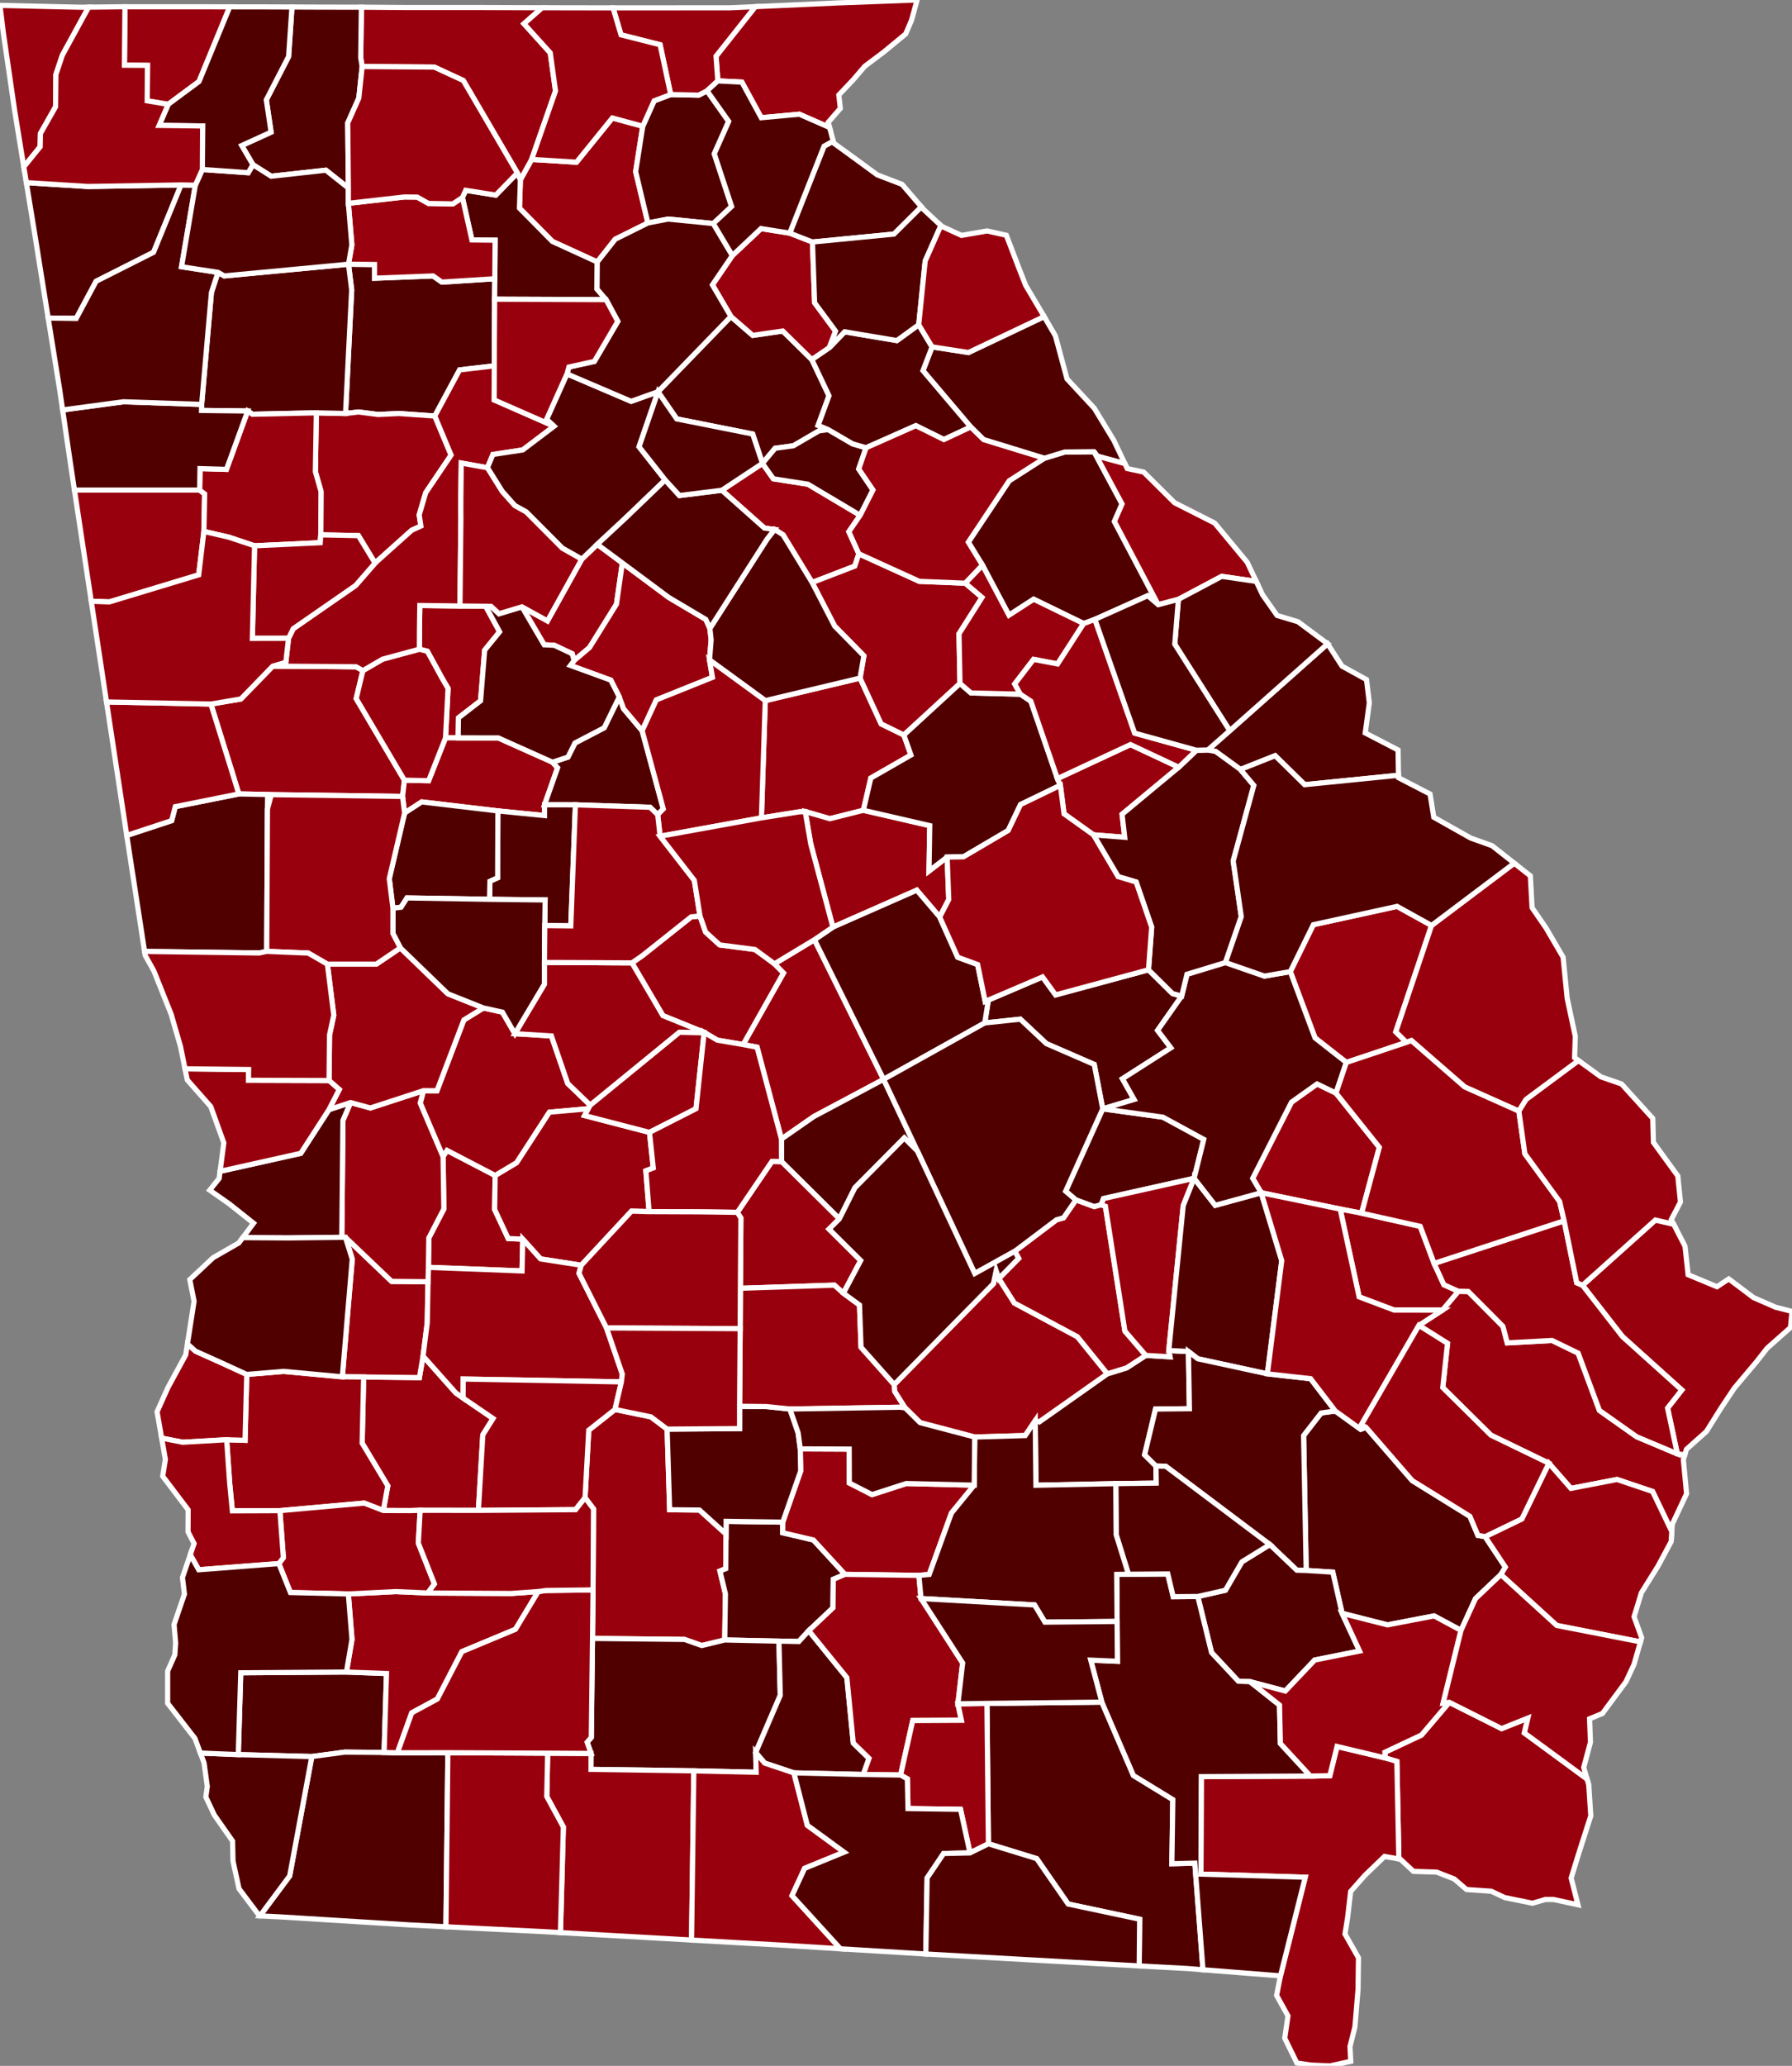 <?xml version="1.0" encoding="utf-8" ?>
<svg baseProfile="full" fill="#d0d0d0" height="400.0" stroke="#ffffff" stroke-width="1" version="1.1" width="347.116" xmlns="http://www.w3.org/2000/svg" xmlns:ev="http://www.w3.org/2001/xml-events" xmlns:xlink="http://www.w3.org/1999/xlink">
	<rect width="100%" height="100%" fill="#808080" stroke="none"/>
	<defs />
	<g id="counties"><path d="M 114.042,276.909 L 119.126,272.9 L 126.073,274.329 L 129.224,276.705 L 129.711,292.315 L 135.484,292.371 L 140.637,297.019 L 140.581,303.729 L 139.457,304.184 L 140.515,308.605 L 140.385,317.528 L 135.935,318.61 L 132.596,317.426 L 114.769,317.235 L 114.876,307.835 L 114.966,292.158 L 113.325,289.991 L 114.042,276.909 z" id="c13321" fill="#99000d" />
		<path d="M 81.25,121.939 L 81.294,118.93 L 81.323,117.234 L 89.095,117.334 L 94.079,117.385 L 96.778,122.324 L 93.881,125.884 L 93.088,135.683 L 88.795,138.997 L 88.747,142.868 L 86.301,142.867 L 86.788,133.291 L 85.647,131.346 L 82.782,126.106 L 81.231,125.699 L 81.25,121.939 z" id="c13063" fill="#99000d" />
		<path d="M 68.12,56.125 L 67.503,51.158 L 72.547,51.215 L 72.55,53.869 L 83.884,53.424 L 85.583,54.622 L 95.848,53.97 L 95.81,57.933 L 95.758,66.41 L 95.75,70.835 L 89.027,71.621 L 84.218,80.551 L 77.277,80.064 L 73.23,80.256 L 69.453,79.767 L 66.932,80.061 L 68.12,56.125 z" id="c13057" fill="#510000" />
		<path d="M 24.204,1.316 L 39.852,1.315 L 44.501,1.326 L 38.551,15.779 L 32.579,20.206 L 28.514,19.522 L 28.562,12.659 L 24.101,12.626 L 24.204,1.316 z" id="c13047" fill="#99000d" />
		<path d="M 5.106,35.362 L 17.02,36.108 L 35.076,35.807 L 29.739,48.854 L 18.618,54.463 L 14.769,61.651 L 9.33,61.576 L 8.533,56.594 L 6.722,45.256 L 6.022,40.973 L 5.106,35.362 z" id="c13055" fill="#510000" />
		<path d="M 101.101,117.497 L 106.044,120.219 L 112.687,108.271 L 115.692,105.393 L 120.552,109 L 119.412,116.988 L 114.19,125.379 L 111.21,127.898 L 110.83,126.576 L 107.373,124.943 L 105.41,124.847 L 101.101,117.497 z" id="c13247" fill="#99000d" />
		<path d="M 61.279,79.931 L 66.932,80.061 L 69.453,79.767 L 73.23,80.256 L 77.277,80.064 L 84.218,80.551 L 87.381,88.113 L 82.467,95.394 L 81.199,99.691 L 81.527,101.852 L 79.747,102.667 L 72.651,109.023 L 69.428,103.712 L 62.136,103.557 L 62.175,95.134 L 61.086,91.324 L 61.279,79.931 z" id="c13067" fill="#99000d" />
		<path d="M 242.649,228.146 L 250.168,213.399 L 255.118,209.876 L 258.787,211.645 L 267.181,222.142 L 263.746,234.895 L 259.595,234.105 L 244.298,230.941 L 242.649,228.146 z" id="c13043" fill="#99000d" />
		<path d="M 124.455,185.014 L 133.884,177.52 L 135.593,177.358 L 136.676,180.458 L 139.416,182.955 L 146.242,183.842 L 150.019,186.611 L 151.788,188.398 L 143.964,202.25 L 138.953,201.395 L 136.387,199.881 L 128.411,196.647 L 122.41,186.431 L 124.455,185.014 z" id="c13021" fill="#99000d" />
		<path d="M 200.531,275.063 L 201.31,275.292 L 214.481,265.999 L 218.217,264.848 L 221.949,262.43 L 226.628,262.7 L 226.395,261.493 L 230.201,261.673 L 230.391,272.753 L 223.832,272.821 L 221.715,281.676 L 223.912,283.851 L 223.964,287.16 L 216.132,287.26 L 200.664,287.574 L 200.531,275.063 z" id="c13161" fill="#510000" />
		<path d="M 82.041,211.172 L 84.638,211.193 L 89.852,197.484 L 93.631,195.158 L 97.315,195.969 L 99.737,200.141 L 106.805,200.57 L 109.97,209.782 L 114.321,213.969 L 113.947,214.675 L 106.425,215.343 L 100.074,225.133 L 95.915,227.62 L 86.595,222.767 L 85.823,223.976 L 81.39,213.569 L 82.041,211.172 z" id="c13269" fill="#99000d" />
		<path d="M 83.062,239.69 L 85.977,234.071 L 85.823,223.976 L 86.595,222.767 L 95.915,227.62 L 95.814,234.179 L 98.437,239.799 L 101.264,239.925 L 101.122,246.079 L 82.991,245.384 L 83.062,239.69 z" id="c13249" fill="#99000d" />
		<path d="M 46.635,323.88 L 67.106,323.736 L 74.867,324.028 L 74.403,339.313 L 66.815,339.242 L 60.402,340.103 L 46.155,339.725 L 46.635,323.88 z" id="c13201" fill="#510000" />
		<path d="M 279.402,253.664 L 282.493,250.009 L 284.406,250.055 L 291.122,256.805 L 291.963,260.007 L 300.641,259.541 L 305.698,261.998 L 309.815,273.088 L 317.04,278.189 L 324.907,281.495 L 326.349,281.672 L 326.072,282.601 L 326.693,289.21 L 323.923,295.122 L 323.832,296.536 L 320.111,288.778 L 313.216,286.455 L 304.289,288.183 L 300.022,283.312 L 288.805,277.882 L 279.468,268.658 L 280.392,260.103 L 274.849,256.62 L 279.402,253.664 z" id="c13179" fill="#99000d" />
		<path d="M 95.915,227.62 L 100.074,225.133 L 106.425,215.343 L 113.947,214.675 L 113.24,215.995 L 125.809,219.251 L 126.54,226.138 L 125.108,226.695 L 125.73,234.595 L 122.324,234.501 L 112.587,244.977 L 104.712,243.754 L 101.264,239.925 L 98.437,239.799 L 95.814,234.179 L 95.915,227.62 z" id="c13193" fill="#99000d" />
		<path d="M 127.454,75.845 L 141.58,61.278 L 145.806,64.934 L 151.627,64.091 L 157.263,69.631 L 160.578,76.634 L 158.475,82.363 L 160.416,83.174 L 158.63,83.427 L 153.673,86.316 L 150.146,86.792 L 147.692,89.718 L 145.798,84.036 L 131.08,81.109 L 127.454,75.845 z" id="c13157" fill="#510000" />
		<path d="M 139.457,304.184 L 140.581,303.729 L 140.637,297.019 L 140.656,294.557 L 151.624,294.712 L 151.618,296.775 L 157.555,298.167 L 163.682,304.827 L 161.409,305.789 L 161.347,311.313 L 156.662,315.734 L 154.736,317.829 L 150.881,317.754 L 140.385,317.528 L 140.515,308.605 L 139.457,304.184 z" id="c13277" fill="#510000" />
		<path d="M 113.727,337.33 L 114.535,336.401 L 114.769,317.235 L 132.596,317.426 L 135.935,318.61 L 140.385,317.528 L 150.881,317.754 L 151.139,328.246 L 146.378,339.32 L 146.466,343.144 L 134.396,342.871 L 114.476,342.587 L 114.49,339.501 L 113.727,337.33 z" id="c13071" fill="#510000" />
		<path d="M 146.378,339.32 L 151.139,328.246 L 150.881,317.754 L 154.736,317.829 L 156.662,315.734 L 164.039,324.823 L 165.285,337.484 L 168.334,340.451 L 167.223,343.577 L 153.784,343.267 L 148.117,341.367 L 146.378,339.32 z" id="c13075" fill="#510000" />
		<path d="M 151.624,294.712 L 155.09,284.82 L 155.013,280.529 L 164.49,280.571 L 164.517,287.138 L 168.915,289.384 L 175.548,287.237 L 188.709,287.558 L 184.296,292.958 L 179.989,304.846 L 177.99,305.028 L 163.682,304.827 L 157.555,298.167 L 151.618,296.775 L 151.624,294.712 z" id="c13155" fill="#99000d" />
		<path d="M 40.85,136.32 L 46.655,135.335 L 52.833,128.978 L 63.806,129.05 L 68.979,129.103 L 70.293,129.846 L 68.996,135.259 L 78.338,151.062 L 77.977,154.204 L 52.55,153.861 L 51.805,156.658 L 51.84,153.833 L 46.255,153.721 L 44.863,149.185 L 40.85,136.32 z" id="c13077" fill="#99000d" />
		<path d="M 100.8,34.806 L 102.982,30.868 L 111.665,31.408 L 118.613,22.842 L 124.506,24.441 L 123.129,33.235 L 125.501,43.173 L 119.176,46.315 L 115.692,50.728 L 106.993,46.748 L 100.621,40.297 L 100.8,34.806 z" id="c13187" fill="#99000d" />
		<path d="M 147.692,89.718 L 149.805,92.705 L 156.5,93.754 L 166.613,99.773 L 164.426,102.95 L 166.359,107.228 L 165.577,109.609 L 157.313,112.787 L 151.688,103.553 L 150.04,102.511 L 148.073,102.25 L 139.82,94.924 L 147.692,89.718 z" id="c13219" fill="#99000d" />
		<path d="M 113.947,214.675 L 114.321,213.969 L 131.59,199.862 L 136.392,199.931 L 134.819,214.666 L 125.809,219.251 L 113.24,215.995 L 113.947,214.675 z" id="c13225" fill="#99000d" />
		<path d="M 148.236,135.656 L 166.595,131.289 L 170.686,140.159 L 175.084,142.313 L 176.454,146.189 L 168.682,150.648 L 167.236,156.889 L 160.747,158.519 L 155.973,157.14 L 154.862,157.183 L 147.491,158.354 L 148.236,135.656 z" id="c13237" fill="#99000d" />
		<path d="M 249.933,188.124 L 254.4,179.04 L 270.618,175.491 L 277.298,179.189 L 270.368,199.782 L 272.436,201.816 L 260.79,205.711 L 254.721,200.953 L 249.933,188.124 z" id="c13165" fill="#99000d" />
		<path d="M 233.964,145.211 L 238.204,141.476 L 239.015,140.764 L 257.162,124.651 L 258.034,126.003 L 259.954,128.978 L 264.693,131.585 L 265.241,136.087 L 264.451,141.918 L 270.812,145.213 L 270.894,150.107 L 252.714,151.929 L 247.002,146.317 L 240.272,148.983 L 235.474,145.499 L 233.964,145.211 z" id="c13245" fill="#510000" />
		<path d="M 206.416,230.642 L 213.603,214.691 L 225.261,216.304 L 233.174,220.606 L 231.305,228.139 L 231.304,228.147 L 213.749,232.067 L 213.297,233.279 L 211.96,233.64 L 208.403,232.333 L 206.416,230.642 z" id="c13283" fill="#510000" />
		<path d="M 70.442,266.611 L 81.237,266.729 L 81.948,262.562 L 88.285,269.688 L 89.712,270.69 L 95.508,274.649 L 93.523,277.817 L 92.668,292.44 L 81.385,292.426 L 79.418,292.481 L 74.252,292.462 L 75.113,287.686 L 70.146,279.415 L 70.442,266.611 z" id="c13273" fill="#99000d" />
		<path d="M 143.964,202.25 L 151.788,188.398 L 150.019,186.611 L 157.758,181.947 L 171.158,208.983 L 157.633,216.188 L 151.37,220.542 L 146.643,202.759 L 143.964,202.25 z" id="c13289" fill="#99000d" />
		<path d="M 68.23,243.796 L 66.911,239.564 L 75.859,248.103 L 82.911,248.167 L 82.759,256.126 L 81.948,262.562 L 81.237,266.729 L 70.442,266.611 L 66.311,266.581 L 68.23,243.796 z" id="c13307" fill="#99000d" />
		<path d="M 124.506,24.441 L 126.705,19.524 L 129.919,18.308 L 135.341,18.421 L 136.959,17.588 L 141.149,23.505 L 138.359,29.779 L 141.716,39.978 L 138.169,43.285 L 129.42,42.415 L 125.501,43.173 L 123.129,33.235 L 124.506,24.441 z" id="c13311" fill="#510000" />
		<path d="M 191.442,193.636 L 201.94,189.151 L 204.475,192.632 L 222.466,187.769 L 227.125,192.376 L 228.894,192.863 L 224.229,199.502 L 226.796,202.877 L 217.421,208.873 L 219.683,212.878 L 213.603,214.691 L 211.956,206.098 L 202.686,202.068 L 197.638,197.331 L 190.755,198.056 L 191.442,193.636 z" id="c13167" fill="#510000" />
		<path d="M 151.37,220.542 L 157.633,216.188 L 171.158,208.983 L 177.698,222.851 L 175.163,220.328 L 165.603,229.969 L 162.584,235.997 L 151.389,224.906 L 151.37,220.542 z" id="c13023" fill="#510000" />
		<path d="M 24.552,161.756 L 33.247,158.891 L 33.957,156.179 L 46.255,153.721 L 51.84,153.833 L 51.805,156.658 L 51.666,184.203 L 50.21,184.516 L 28.006,184.215 L 24.835,163.615 L 24.552,161.756 z" id="c13285" fill="#510000" />
		<path d="M 147.692,89.718 L 150.146,86.792 L 153.673,86.316 L 158.63,83.427 L 160.416,83.174 L 165.157,85.938 L 167.761,86.698 L 166.339,90.804 L 169.099,94.871 L 166.613,99.773 L 156.5,93.754 L 149.805,92.705 L 147.692,89.718 z" id="c13059" fill="#510000" />
		<path d="M 50.346,370.955 L 56.111,363.213 L 60.402,340.103 L 66.815,339.242 L 74.403,339.313 L 76.974,339.375 L 86.751,339.358 L 86.379,373.06 L 79.378,372.702 L 54.112,371.137 L 50.346,370.955 z" id="c13087" fill="#510000" />
		<path d="M 106.085,339.45 L 114.49,339.501 L 114.476,342.587 L 134.396,342.871 L 133.956,375.633 L 128.186,375.301 L 114.256,374.514 L 108.557,374.186 L 109.123,353.743 L 105.909,347.833 L 106.085,339.45 z" id="c13275" fill="#99000d" />
		<path d="M 193.463,247.562 L 197.314,243.648 L 196.567,242.27 L 204.639,236.179 L 206.012,235.787 L 208.403,232.333 L 211.96,233.64 L 213.297,233.279 L 214.122,233.558 L 217.899,257.729 L 221.949,262.43 L 218.217,264.848 L 214.481,265.999 L 208.676,258.827 L 196.477,252.314 L 193.463,247.562 z" id="c13309" fill="#99000d" />
		<path d="M 78.338,151.062 L 83.03,151.155 L 86.301,142.867 L 88.747,142.868 L 96.506,142.869 L 107.017,147.574 L 108.004,148.658 L 105.482,155.818 L 105.468,157.91 L 96.44,157.01 L 81.681,155.266 L 78.372,157.42 L 77.977,154.204 L 78.338,151.062 z" id="c13255" fill="#99000d" />
		<path d="M 90.211,36.849 L 96.04,37.774 L 100.215,33.489 L 100.8,34.806 L 100.621,40.297 L 106.993,46.748 L 115.692,50.728 L 115.646,55.964 L 117.396,58.019 L 95.81,57.933 L 95.848,53.97 L 95.906,46.506 L 91.409,46.455 L 89.571,38.249 L 90.211,36.849 z" id="c13085" fill="#510000" />
		<path d="M 70.002,1.391 L 78.002,1.449 L 91.322,1.449 L 105.013,1.497 L 101.499,4.598 L 106.586,10.233 L 107.605,17.624 L 102.982,30.868 L 100.8,34.806 L 100.215,33.489 L 89.746,15.594 L 84.113,12.987 L 70.153,12.885 L 69.869,11.183 L 70.002,1.391 z" id="c13111" fill="#99000d" />
		<path d="M 157.313,112.787 L 165.577,109.609 L 166.359,107.228 L 178.083,112.561 L 186.985,112.918 L 190.229,115.674 L 185.762,122.719 L 185.955,132.332 L 175.084,142.313 L 170.686,140.159 L 166.595,131.289 L 167.334,126.978 L 161.666,121.21 L 157.313,112.787 z" id="c13133" fill="#99000d" />
		<path d="M 70.293,129.846 L 74.117,127.623 L 81.231,125.699 L 82.782,126.106 L 85.647,131.346 L 86.788,133.291 L 86.301,142.867 L 83.03,151.155 L 78.338,151.062 L 68.996,135.259 L 70.293,129.846 z" id="c13113" fill="#99000d" />
		<path d="M 213.749,232.067 L 231.304,228.147 L 229.198,233.417 L 226.395,261.493 L 226.628,262.7 L 221.949,262.43 L 217.899,257.729 L 214.122,233.558 L 213.297,233.279 L 213.749,232.067 z" id="c13209" fill="#99000d" />
		<path d="M 108.004,148.658 L 107.017,147.574 L 110.015,146.587 L 111.371,143.86 L 117.036,140.909 L 119.956,134.935 L 120.788,137.218 L 124.385,141.485 L 128.484,156.624 L 127.398,157.73 L 125.914,156.305 L 111.46,155.83 L 105.482,155.818 L 108.004,148.658 z" id="c13035" fill="#510000" />
		<path d="M 39.061,78.303 L 40.953,56.643 L 42.228,52.734 L 43.439,53.424 L 67.503,51.158 L 68.12,56.125 L 66.932,80.061 L 61.279,79.931 L 48.889,80.206 L 47.98,79.577 L 39.039,79.472 L 39.061,78.303 z" id="c13015" fill="#510000" />
		<path d="M 82.759,256.126 L 82.911,248.167 L 82.991,245.384 L 101.122,246.079 L 101.264,239.925 L 104.712,243.754 L 112.587,244.977 L 112.156,246.541 L 117.485,257.118 L 120.537,266.043 L 120.364,267.563 L 89.725,267.009 L 89.712,270.69 L 88.285,269.688 L 81.948,262.562 L 82.759,256.126 z" id="c13261" fill="#99000d" />
		<path d="M 161.347,311.313 L 161.409,305.789 L 163.682,304.827 L 177.99,305.028 L 178.41,309.508 L 186.47,321.991 L 185.554,329.896 L 186.228,333.085 L 176.802,333.133 L 174.448,343.679 L 167.223,343.577 L 168.334,340.451 L 165.285,337.484 L 164.039,324.823 L 156.662,315.734 L 161.347,311.313 z" id="c13019" fill="#99000d" />
		<path d="M 14.421,94.885 L 38.671,94.892 L 39.638,95.629 L 39.496,102.901 L 38.488,111.305 L 21.174,116.544 L 17.677,116.416 L 16.171,106.47 L 14.421,94.885 z" id="c13143" fill="#99000d" />
		<path d="M 20.63,135.913 L 40.85,136.32 L 44.863,149.185 L 46.255,153.721 L 33.957,156.179 L 33.247,158.891 L 24.552,161.756 L 20.63,135.913 z" id="c13149" fill="#99000d" />
		<path d="M 137.994,55.156 L 141.865,49.478 L 147.407,44.259 L 152.973,45.138 L 157.38,46.858 L 157.791,58.62 L 161.853,64.116 L 160.634,67.331 L 157.263,69.631 L 151.627,64.091 L 145.806,64.934 L 141.58,61.278 L 137.994,55.156 z" id="c13011" fill="#99000d" />
		<path d="M 46.82,28.179 L 52.509,25.584 L 51.586,19.331 L 55.905,10.943 L 56.554,1.356 L 59.019,1.367 L 62.463,1.38 L 70.002,1.391 L 69.869,11.183 L 70.153,12.885 L 69.504,18.993 L 67.358,23.809 L 67.481,36.408 L 63.126,32.954 L 52.532,34.124 L 48.999,31.891 L 46.82,28.179 z" id="c13213" fill="#510000" />
		<path d="M 191.173,329.811 L 213.431,329.562 L 219.548,343.761 L 227.176,348.432 L 226.995,360.849 L 231.442,360.736 L 233.022,381.385 L 229.982,381.142 L 229.966,381.141 L 220.67,380.641 L 220.752,371.598 L 206.901,368.657 L 200.81,359.865 L 191.459,356.997 L 191.173,329.811 z" id="c13065" fill="#510000" />
		<path d="M 155.973,157.14 L 160.747,158.519 L 167.236,156.889 L 180.093,159.855 L 179.95,168.646 L 183.463,165.946 L 183.777,174.162 L 182.022,177.555 L 177.583,172.354 L 161.335,179.507 L 157.042,163.401 L 155.973,157.14 z" id="c13009" fill="#99000d" />
		<path d="M 66.427,216.919 L 67.907,213.476 L 71.744,214.521 L 82.041,211.172 L 81.39,213.569 L 85.823,223.976 L 85.977,234.071 L 83.062,239.69 L 82.991,245.384 L 82.911,248.167 L 75.859,248.103 L 66.911,239.564 L 66.206,239.57 L 66.427,216.919 z" id="c13197" fill="#99000d" />
		<path d="M 42.451,228.16 L 42.631,226.791 L 58.254,223.303 L 63.713,214.85 L 67.907,213.476 L 66.427,216.919 L 66.206,239.57 L 55.889,239.689 L 53.42,239.674 L 47.03,239.632 L 49.114,236.833 L 44.451,233.126 L 40.626,230.437 L 42.451,228.16 z" id="c13053" fill="#510000" />
		<path d="M 94.902,170.629 L 96.396,169.948 L 96.44,157.01 L 105.468,157.91 L 105.482,155.818 L 111.46,155.83 L 110.564,179.266 L 105.523,179.211 L 105.592,174.25 L 94.828,174.123 L 94.902,170.629 z" id="c13171" fill="#510000" />
		<path d="M 168.682,150.648 L 176.454,146.189 L 175.084,142.313 L 185.955,132.332 L 188.079,134.17 L 197.64,134.409 L 199.676,135.759 L 204.828,150.752 L 205.393,152.049 L 197.685,155.774 L 195.288,160.803 L 186.625,165.897 L 183.463,165.946 L 179.95,168.646 L 180.093,159.855 L 167.236,156.889 L 168.682,150.648 z" id="c13141" fill="#510000" />
		<path d="M 38.741,90.73 L 43.866,90.88 L 47.98,79.577 L 48.889,80.206 L 61.279,79.931 L 61.086,91.324 L 62.175,95.134 L 62.136,103.557 L 62.031,105.077 L 49.307,105.678 L 44.302,104.005 L 39.496,102.901 L 39.638,95.629 L 38.671,94.892 L 38.741,90.73 z" id="c13223" fill="#99000d" />
		<path d="M 43.901,278.761 L 47.466,278.873 L 47.799,266.117 L 54.944,265.525 L 66.311,266.581 L 70.442,266.611 L 70.146,279.415 L 75.113,287.686 L 74.252,292.462 L 70.539,291.03 L 54.213,292.491 L 45.005,292.526 L 44.494,287.229 L 43.901,278.761 z" id="c13243" fill="#99000d" />
		<path d="M 252.511,277.954 L 255.907,273.579 L 258.655,273.196 L 263.573,276.745 L 264.591,276.343 L 273.559,286.678 L 284.725,293.59 L 286.282,297.284 L 287.671,297.524 L 291.598,303.424 L 290.724,304.865 L 285.815,309.515 L 283,315.673 L 277.791,312.873 L 268.759,314.607 L 259.967,312.374 L 258.163,304.398 L 253.013,304.071 L 252.511,277.954 z" id="c13305" fill="#510000" />
		<path d="M 287.671,297.524 L 294.79,294.088 L 300.022,283.312 L 304.289,288.183 L 313.216,286.455 L 320.111,288.778 L 323.832,296.536 L 323.706,298.488 L 321.148,303.252 L 317.938,308.391 L 316.522,313.039 L 317.994,317.086 L 317.761,317.898 L 301.539,314.72 L 290.724,304.865 L 291.598,303.424 L 287.671,297.524 z" id="c13191" fill="#99000d" />
		<path d="M 134.396,342.871 L 146.466,343.144 L 146.378,339.32 L 148.117,341.367 L 153.784,343.267 L 156.385,353.414 L 163.512,358.619 L 155.862,361.746 L 153.42,367.035 L 162.804,377.324 L 152.172,376.657 L 143.821,376.193 L 133.956,375.633 L 134.396,342.871 z" id="c13027" fill="#99000d" />
		<path d="M 0.0,1.044 L 9.309,1.258 L 15.669,1.398 L 17.167,1.383 L 12.082,10.686 L 10.833,14.423 L 10.764,20.686 L 7.832,25.849 L 7.779,28.413 L 4.61,32.319 L 2.831,21.373 L 1.439,11.809 L 0.637,6.286 L 0.0,1.044 z" id="c13083" fill="#99000d" />
		<path d="M 187.565,104.972 L 195.483,93.087 L 202.278,88.73 L 206.232,87.521 L 211.917,87.463 L 217.344,97.572 L 215.865,100.97 L 224.357,117.075 L 222.325,115.338 L 212.089,119.925 L 209.911,120.733 L 200.227,116.02 L 195.438,119.115 L 190.309,109.443 L 187.565,104.972 z" id="c13317" fill="#510000" />
		<path d="M 174.448,343.679 L 176.802,333.133 L 186.228,333.085 L 185.554,329.896 L 191.173,329.811 L 191.459,356.997 L 187.892,358.757 L 186.055,350.32 L 175.883,350.172 L 175.756,344.418 L 174.448,343.679 z" id="c13173" fill="#99000d" />
		<path d="M 12.131,79.37 L 23.907,77.788 L 39.061,78.303 L 39.039,79.472 L 47.98,79.577 L 43.866,90.88 L 38.741,90.73 L 38.671,94.892 L 14.421,94.885 L 13.607,89.478 L 12.131,79.37 z" id="c13233" fill="#510000" />
		<path d="M 270.368,199.782 L 277.298,179.189 L 293.314,167.128 L 296.433,169.584 L 296.769,175.752 L 299.459,179.656 L 302.778,185.332 L 303.522,192.838 L 303.566,193.285 L 305.137,200.65 L 305.005,204.799 L 305.767,205.352 L 295.607,212.885 L 294.208,215.135 L 283.714,210.454 L 273.391,201.475 L 272.436,201.816 L 270.368,199.782 z" id="c13251" fill="#99000d" />
		<path d="M 180.544,67.162 L 187.595,68.254 L 202.255,61.297 L 204.435,65.029 L 205.117,67.562 L 206.68,73.359 L 211.983,79.064 L 215.51,84.873 L 215.745,85.259 L 217.893,89.762 L 212.561,88.327 L 211.917,87.463 L 206.232,87.521 L 202.278,88.73 L 190.529,85.121 L 188.03,82.675 L 178.778,71.77 L 180.544,67.162 z" id="c13105" fill="#510000" />
		<path d="M 75.404,170.128 L 78.372,157.42 L 81.681,155.266 L 96.44,157.01 L 96.396,169.948 L 94.902,170.629 L 94.828,174.123 L 78.835,173.856 L 77.682,175.656 L 76.111,175.85 L 75.404,170.128 z" id="c13231" fill="#510000" />
		<path d="M 111.21,127.898 L 114.19,125.379 L 119.412,116.988 L 120.552,109 L 129.539,115.676 L 136.726,119.94 L 137.505,121.671 L 137.751,123.863 L 137.439,127.783 L 138.002,131.151 L 127.132,135.514 L 124.385,141.485 L 120.788,137.218 L 119.956,134.935 L 118.311,131.691 L 110.494,128.839 L 111.21,127.898 z" id="c13217" fill="#99000d" />
		<path d="M 161.335,179.507 L 177.583,172.354 L 182.022,177.555 L 185.504,185.336 L 189.37,186.754 L 190.831,193.893 L 191.442,193.636 L 190.755,198.056 L 171.158,208.983 L 157.758,181.947 L 161.335,179.507 z" id="c13319" fill="#510000" />
		<path d="M 55.361,128.234 L 55.892,123.584 L 56.8,121.73 L 68.877,113.363 L 72.651,109.023 L 79.747,102.667 L 81.527,101.852 L 81.199,99.691 L 82.467,95.394 L 87.381,88.113 L 84.218,80.551 L 89.027,71.621 L 95.75,70.835 L 95.73,77.437 L 107.328,82.525 L 101.259,87.117 L 95.48,87.995 L 94.41,90.57 L 89.346,89.655 L 89.27,96.329 L 89.266,99.218 L 89.279,100.272 L 89.095,117.334 L 81.323,117.234 L 81.294,118.93 L 81.25,121.939 L 81.231,125.699 L 74.117,127.623 L 70.293,129.846 L 68.979,129.103 L 63.806,129.05 L 52.833,128.978 L 55.361,128.234 z" id="c13121" fill="#99000d" />
		<path d="M 142.821,234.735 L 149.525,224.868 L 151.389,224.906 L 162.584,235.997 L 160.586,237.978 L 166.719,244.06 L 163.372,250.391 L 161.609,248.83 L 143.414,249.437 L 143.515,235.844 L 142.821,234.735 z" id="c13235" fill="#99000d" />
		<path d="M 67.478,39.369 L 78.338,38.139 L 80.814,38.164 L 83.011,39.392 L 87.723,39.477 L 89.571,38.249 L 91.409,46.455 L 95.906,46.506 L 95.848,53.97 L 85.583,54.622 L 83.884,53.424 L 72.55,53.869 L 72.547,51.215 L 67.503,51.158 L 68.151,47.426 L 67.478,39.369 z" id="c13227" fill="#99000d" />
		<path d="M 49.307,105.678 L 62.031,105.077 L 62.136,103.557 L 69.428,103.712 L 72.651,109.023 L 68.877,113.363 L 56.8,121.73 L 55.892,123.584 L 48.883,123.598 L 49.307,105.678 z" id="c13097" fill="#99000d" />
		<path d="M 229.198,233.417 L 231.304,228.147 L 231.305,228.139 L 235.395,233.376 L 244.298,230.941 L 248.276,244.089 L 245.499,266.006 L 232.014,263.088 L 230.201,261.673 L 226.395,261.493 L 229.198,233.417 z" id="c13279" fill="#510000" />
		<path d="M 105.455,190.555 L 105.458,186.352 L 115.431,186.388 L 117.619,186.407 L 122.41,186.431 L 128.411,196.647 L 136.387,199.881 L 136.392,199.931 L 131.59,199.862 L 114.321,213.969 L 109.97,209.782 L 106.805,200.57 L 99.737,200.141 L 105.455,190.555 z" id="c13079" fill="#99000d" />
		<path d="M 171.158,208.983 L 190.755,198.056 L 197.638,197.331 L 202.686,202.068 L 211.956,206.098 L 213.603,214.691 L 206.416,230.642 L 208.403,232.333 L 206.012,235.787 L 204.639,236.179 L 196.567,242.27 L 188.811,246.577 L 177.698,222.851 L 171.158,208.983 z" id="c13175" fill="#510000" />
		<path d="M 89.725,267.009 L 120.364,267.563 L 119.126,272.9 L 114.042,276.909 L 113.325,289.991 L 111.493,292.3 L 92.668,292.44 L 93.523,277.817 L 95.508,274.649 L 89.712,270.69 L 89.725,267.009 z" id="c13177" fill="#99000d" />
		<path d="M 68.178,317.419 L 67.474,308.619 L 76.669,308.162 L 82.864,308.434 L 99.036,308.526 L 104.257,308.153 L 99.844,315.468 L 89.464,319.794 L 84.711,328.962 L 79.753,331.643 L 76.974,339.375 L 74.403,339.313 L 74.867,324.028 L 67.106,323.736 L 68.178,317.419 z" id="c13007" fill="#99000d" />
		<path d="M 221.715,281.676 L 223.832,272.821 L 230.391,272.753 L 230.201,261.673 L 232.014,263.088 L 245.499,266.006 L 253.868,266.94 L 258.655,273.196 L 255.907,273.579 L 252.511,277.954 L 253.013,304.071 L 251.199,304.025 L 245.974,299.059 L 225.812,283.899 L 223.912,283.851 L 221.715,281.676 z" id="c13001" fill="#510000" />
		<path d="M 157.263,69.631 L 160.634,67.331 L 163.612,64.243 L 173.728,65.942 L 177.96,62.872 L 180.544,67.162 L 178.778,71.77 L 188.03,82.675 L 182.832,85.104 L 177.405,82.416 L 167.761,86.698 L 165.157,85.938 L 160.416,83.174 L 158.475,82.363 L 160.578,76.634 L 157.263,69.631 z" id="c13195" fill="#510000" />
		<path d="M 9.33,61.576 L 14.769,61.651 L 18.618,54.463 L 29.739,48.854 L 35.076,35.807 L 37.835,35.859 L 35.166,51.649 L 42.228,52.734 L 40.953,56.643 L 39.061,78.303 L 23.907,77.788 L 12.131,79.37 L 11.572,75.534 L 9.33,61.576 z" id="c13115" fill="#510000" />
		<path d="M 37.835,35.859 L 39.2,32.819 L 48.082,33.437 L 48.999,31.891 L 52.532,34.124 L 63.126,32.954 L 67.481,36.408 L 67.478,39.369 L 68.151,47.426 L 67.503,51.158 L 43.439,53.424 L 42.228,52.734 L 35.166,51.649 L 37.835,35.859 z" id="c13129" fill="#510000" />
		<path d="M 129.224,276.705 L 143.252,276.599 L 143.258,272.281 L 148.467,272.338 L 153.004,272.811 L 154.606,277.442 L 155.013,280.529 L 155.09,284.82 L 151.624,294.712 L 140.656,294.557 L 140.637,297.019 L 135.484,292.371 L 129.711,292.315 L 129.224,276.705 z" id="c13287" fill="#510000" />
		<path d="M 143.372,257.256 L 143.414,249.437 L 161.609,248.83 L 163.372,250.391 L 166.488,252.674 L 166.785,260.854 L 173.208,268.076 L 173.331,269.427 L 175.334,272.591 L 174.377,272.467 L 153.004,272.811 L 148.467,272.338 L 143.258,272.281 L 143.372,257.256 z" id="c13315" fill="#99000d" />
		<path d="M 86.751,339.358 L 106.085,339.45 L 105.909,347.833 L 109.123,353.743 L 108.557,374.186 L 105.477,374.007 L 93.49,373.417 L 86.379,373.06 L 86.751,339.358 z" id="c13131" fill="#99000d" />
		<path d="M 137.751,123.863 L 137.505,121.671 L 148.575,104.391 L 150.04,102.511 L 151.688,103.553 L 157.313,112.787 L 161.666,121.21 L 167.334,126.978 L 166.595,131.289 L 148.236,135.656 L 137.439,127.783 L 137.751,123.863 z" id="c13211" fill="#510000" />
		<path d="M 138.701,10.879 L 146.302,1.288 L 151.019,1.078 L 162.408,0.559 L 177.642,0.0 L 176.561,3.939 L 175.431,6.573 L 171.152,10.097 L 167.514,12.827 L 165.24,15.479 L 162.48,18.385 L 162.773,20.985 L 160.428,23.682 L 160.695,24.686 L 154.832,22.115 L 147.454,22.792 L 143.703,15.9 L 139.046,15.666 L 138.701,10.879 z" id="c13241" fill="#99000d" />
		<path d="M 152.973,45.138 L 159.622,28.3 L 161.4,27.333 L 161.499,27.706 L 165.865,30.881 L 169.935,33.862 L 174.73,35.697 L 178.474,40.048 L 173.161,45.326 L 157.38,46.858 L 152.973,45.138 z" id="c13257" fill="#510000" />
		<path d="M 95.48,87.995 L 101.259,87.117 L 107.328,82.525 L 105.867,81.208 L 109.826,72.394 L 122.253,77.704 L 127.454,75.845 L 123.788,86.506 L 128.851,92.927 L 124.83,96.79 L 120.99,100.472 L 115.692,105.393 L 112.687,108.271 L 108.916,106.14 L 101.94,99.13 L 99.708,97.888 L 97.287,95.168 L 94.41,90.57 L 95.48,87.995 z" id="c13135" fill="#510000" />
		<path d="M 155.862,361.746 L 163.512,358.619 L 156.385,353.414 L 153.784,343.267 L 167.223,343.577 L 174.448,343.679 L 175.756,344.418 L 175.883,350.172 L 186.055,350.32 L 187.892,358.757 L 182.774,358.877 L 181.661,360.536 L 179.585,363.609 L 179.334,378.333 L 166.42,377.547 L 162.804,377.324 L 153.42,367.035 L 155.862,361.746 z" id="c13185" fill="#510000" />
		<path d="M 219.683,212.878 L 217.421,208.873 L 226.796,202.877 L 224.229,199.502 L 228.894,192.863 L 229.921,188.637 L 237.375,186.362 L 244.926,188.986 L 249.933,188.124 L 254.721,200.953 L 260.79,205.711 L 258.787,211.645 L 255.118,209.876 L 250.168,213.399 L 242.649,228.146 L 244.298,230.941 L 235.395,233.376 L 231.305,228.139 L 233.174,220.606 L 225.261,216.304 L 213.603,214.691 L 219.683,212.878 z" id="c13107" fill="#510000" />
		<path d="M 63.414,186.679 L 72.889,186.675 L 77.553,183.527 L 86.76,192.42 L 93.631,195.158 L 89.852,197.484 L 84.638,211.193 L 82.041,211.172 L 71.744,214.521 L 67.907,213.476 L 63.713,214.85 L 65.712,210.952 L 63.734,209.214 L 63.83,200.389 L 64.654,196.564 L 63.414,186.679 z" id="c13263" fill="#99000d" />
		<path d="M 232.015,309.114 L 237.363,307.902 L 240.563,302.398 L 245.974,299.059 L 251.199,304.025 L 253.013,304.071 L 258.163,304.398 L 259.967,312.374 L 263.354,319.674 L 254.668,321.412 L 248.967,327.415 L 242.134,325.604 L 239.868,325.512 L 234.678,319.962 L 232.015,309.114 z" id="c13229" fill="#510000" />
		<path d="M 76.111,175.85 L 77.682,175.656 L 78.835,173.856 L 94.828,174.123 L 105.592,174.25 L 105.523,179.211 L 105.458,186.352 L 105.455,190.555 L 99.737,200.141 L 97.315,195.969 L 93.631,195.158 L 86.76,192.42 L 77.553,183.527 L 76.103,180.73 L 76.111,175.85 z" id="c13293" fill="#510000" />
		<path d="M 204.828,150.752 L 218.973,144.164 L 228.323,148.549 L 217.348,157.662 L 217.861,162.117 L 211.808,161.645 L 206.11,157.571 L 205.393,152.049 L 204.828,150.752 z" id="c13125" fill="#99000d" />
		<path d="M 127.132,135.514 L 138.002,131.151 L 137.439,127.783 L 148.236,135.656 L 147.491,158.354 L 127.863,161.914 L 127.398,157.73 L 128.484,156.624 L 124.385,141.485 L 127.132,135.514 z" id="c13159" fill="#99000d" />
		<path d="M 211.808,161.645 L 217.861,162.117 L 217.348,157.662 L 228.323,148.549 L 231.763,145.267 L 233.964,145.211 L 235.474,145.499 L 240.272,148.983 L 242.873,152.065 L 238.874,166.7 L 240.44,177.485 L 237.375,186.362 L 229.921,188.637 L 228.894,192.863 L 227.125,192.376 L 222.466,187.769 L 223.081,179.51 L 220.075,170.772 L 216.578,169.73 L 211.808,161.645 z" id="c13163" fill="#510000" />
		<path d="M 306.544,248.861 L 320.651,236.222 L 324.193,237.025 L 326.391,241.293 L 326.991,246.809 L 332.588,249.136 L 334.867,247.625 L 339.655,251.234 L 343.966,253.114 L 347.116,253.916 L 346.82,257.036 L 342.31,261.026 L 340.166,263.755 L 335.959,268.747 L 333.371,272.632 L 330.53,277.168 L 326.665,280.614 L 326.349,281.672 L 324.907,281.495 L 323.014,272.631 L 325.768,269.127 L 314.275,258.788 L 306.544,248.861 z" id="c13051" fill="#99000d" />
		<path d="M 240.44,177.485 L 238.874,166.7 L 242.873,152.065 L 240.272,148.983 L 247.002,146.317 L 252.714,151.929 L 270.894,150.107 L 270.902,150.583 L 277.008,153.741 L 277.096,154.291 L 277.723,158.232 L 284.857,162.252 L 287.977,163.371 L 289.028,163.748 L 293.314,167.128 L 277.298,179.189 L 270.618,175.491 L 254.4,179.04 L 249.933,188.124 L 244.926,188.986 L 237.375,186.362 L 240.44,177.485 z" id="c13033" fill="#510000" />
		<path d="M 54.891,301.602 L 54.213,292.491 L 70.539,291.03 L 74.252,292.462 L 79.418,292.481 L 81.385,292.426 L 81.033,298.779 L 84.154,306.685 L 82.864,308.434 L 76.669,308.162 L 67.474,308.619 L 56.255,308.345 L 54.007,302.737 L 54.891,301.602 z" id="c13037" fill="#99000d" />
		<path d="M 157.38,46.858 L 173.161,45.326 L 178.474,40.048 L 178.91,40.554 L 182.256,43.671 L 179.213,50.534 L 177.96,62.872 L 173.728,65.942 L 163.612,64.243 L 160.634,67.331 L 161.853,64.116 L 157.791,58.62 L 157.38,46.858 z" id="c13119" fill="#510000" />
		<path d="M 110.199,71.062 L 115.123,69.978 L 119.665,62.228 L 117.396,58.019 L 115.646,55.964 L 115.692,50.728 L 119.176,46.315 L 125.501,43.173 L 129.42,42.415 L 138.169,43.285 L 141.865,49.478 L 137.994,55.156 L 141.58,61.278 L 127.454,75.845 L 122.253,77.704 L 109.826,72.394 L 110.199,71.062 z" id="c13139" fill="#510000" />
		<path d="M 125.108,226.695 L 126.54,226.138 L 125.809,219.251 L 134.819,214.666 L 136.392,199.931 L 136.387,199.881 L 138.953,201.395 L 143.964,202.25 L 146.643,202.759 L 151.37,220.542 L 151.389,224.906 L 149.525,224.868 L 142.821,234.735 L 137.846,234.665 L 135.27,234.631 L 125.73,234.595 L 125.108,226.695 z" id="c13153" fill="#99000d" />
		<path d="M 30.424,273.344 L 32.516,268.687 L 35.976,262.32 L 36.306,260.206 L 37.883,261.619 L 42.873,263.857 L 47.799,266.117 L 47.466,278.873 L 43.901,278.761 L 35.384,279.248 L 31.314,278.45 L 30.424,273.344 z" id="c13239" fill="#99000d" />
		<path d="M 79.753,331.643 L 84.711,328.962 L 89.464,319.794 L 99.844,315.468 L 104.257,308.153 L 105.765,307.951 L 114.876,307.835 L 114.769,317.235 L 114.535,336.401 L 113.727,337.33 L 114.49,339.501 L 106.085,339.45 L 86.751,339.358 L 76.974,339.375 L 79.753,331.643 z" id="c13205" fill="#99000d" />
		<path d="M 112.587,244.977 L 122.324,234.501 L 125.73,234.595 L 135.27,234.631 L 137.846,234.665 L 142.821,234.735 L 143.515,235.844 L 143.414,249.437 L 143.372,257.256 L 117.485,257.118 L 112.156,246.541 L 112.587,244.977 z" id="c13093" fill="#99000d" />
		<path d="M 268.254,339.27 L 275.337,335.936 L 280.732,329.6 L 290.866,334.691 L 295.955,332.656 L 295.272,335.527 L 307.416,344.442 L 307.744,345.568 L 308.142,351.572 L 305.718,359.143 L 304.338,363.627 L 305.655,368.803 L 300.915,367.773 L 299.341,367.773 L 296.86,368.503 L 291.488,367.414 L 288.844,366.173 L 284.06,365.847 L 281.69,363.806 L 278.29,362.478 L 273.801,362.335 L 271.235,359.96 L 270.964,359.915 L 270.577,341.045 L 268.332,340.375 L 268.254,339.27 z" id="c13039" fill="#99000d" />
		<path d="M 173.208,268.076 L 192.43,248.542 L 192.952,246.012 L 193.463,247.562 L 196.477,252.314 L 208.676,258.827 L 214.481,265.999 L 201.31,275.292 L 200.531,275.063 L 198.593,277.952 L 188.806,278.238 L 178.224,275.452 L 175.334,272.591 L 173.331,269.427 L 173.208,268.076 z" id="c13271" fill="#99000d" />
		<path d="M 17.677,116.416 L 21.174,116.544 L 38.488,111.305 L 39.496,102.901 L 44.302,104.005 L 49.307,105.678 L 48.883,123.598 L 55.892,123.584 L 55.361,128.234 L 52.833,128.978 L 46.655,135.335 L 40.85,136.32 L 20.63,135.913 L 19.914,131.17 L 19.299,127.096 L 17.677,116.416 z" id="c13045" fill="#99000d" />
		<path d="M 259.595,234.105 L 263.746,234.895 L 275.102,237.444 L 277.793,244.619 L 279.69,248.755 L 282.493,250.009 L 279.402,253.664 L 270.031,253.651 L 263.269,251.101 L 259.595,234.105 z" id="c13109" fill="#99000d" />
		<path d="M 232.689,343.988 L 253.828,343.877 L 257.587,343.814 L 258.994,338.152 L 268.332,340.375 L 270.577,341.045 L 270.964,359.915 L 268.178,359.449 L 264.383,363.101 L 261.63,366.214 L 261.041,371.266 L 260.527,374.46 L 263.141,379.066 L 263.059,385.165 L 262.459,392.421 L 261.499,396.255 L 261.646,399.115 L 260.883,399.282 L 257.619,400.0 L 253.972,399.84 L 251.211,399.437 L 248.859,394.639 L 249.484,390.319 L 247.285,386.347 L 248.029,382.566 L 252.829,363.467 L 232.625,362.865 L 232.689,343.988 z" id="c13049" fill="#99000d" />
		<path d="M 211.277,321.434 L 216.446,321.656 L 216.386,313.945 L 216.318,304.834 L 218.59,304.806 L 226.205,304.746 L 227.255,309.152 L 232.015,309.114 L 234.678,319.962 L 239.868,325.512 L 242.134,325.604 L 247.849,330.131 L 248.015,337.578 L 253.828,343.877 L 232.689,343.988 L 232.625,362.865 L 252.829,363.467 L 248.029,382.566 L 233.022,381.385 L 231.442,360.736 L 226.995,360.849 L 227.176,348.432 L 219.548,343.761 L 213.431,329.562 L 211.277,321.434 z" id="c13299" fill="#510000" />
		<path d="M 216.132,287.26 L 223.964,287.16 L 223.912,283.851 L 225.812,283.899 L 245.974,299.059 L 240.563,302.398 L 237.363,307.902 L 232.015,309.114 L 227.255,309.152 L 226.205,304.746 L 218.59,304.806 L 216.203,297.144 L 216.132,287.26 z" id="c13005" fill="#510000" />
		<path d="M 51.805,156.658 L 52.55,153.861 L 77.977,154.204 L 78.372,157.42 L 75.404,170.128 L 76.111,175.85 L 76.103,180.73 L 77.553,183.527 L 72.889,186.675 L 63.414,186.679 L 59.719,184.537 L 51.666,184.203 L 51.805,156.658 z" id="c13199" fill="#99000d" />
		<path d="M 105.523,179.211 L 110.564,179.266 L 111.46,155.83 L 125.914,156.305 L 127.398,157.73 L 127.863,161.914 L 134.494,170.459 L 135.593,177.358 L 133.884,177.52 L 124.455,185.014 L 122.41,186.431 L 117.619,186.407 L 115.431,186.388 L 105.458,186.352 L 105.523,179.211 z" id="c13207" fill="#99000d" />
		<path d="M 35.838,206.94 L 47.783,207.071 L 48.156,207.075 L 48.127,209.165 L 63.734,209.214 L 65.712,210.952 L 63.713,214.85 L 58.254,223.303 L 42.631,226.791 L 43.356,221.282 L 41.351,215.715 L 41.254,215.448 L 40.827,214.259 L 36.275,209.098 L 35.838,206.94 z" id="c13215" fill="#99000d" />
		<path d="M 164.426,102.95 L 166.613,99.773 L 169.099,94.871 L 166.339,90.804 L 167.761,86.698 L 177.405,82.416 L 182.832,85.104 L 188.03,82.675 L 190.529,85.121 L 202.278,88.73 L 195.483,93.087 L 187.565,104.972 L 190.309,109.443 L 186.985,112.918 L 178.083,112.561 L 166.359,107.228 L 164.426,102.95 z" id="c13221" fill="#99000d" />
		<path d="M 37.253,254.129 L 37.59,251.959 L 36.765,247.75 L 41.283,243.514 L 46.275,240.646 L 47.03,239.632 L 53.42,239.674 L 55.889,239.689 L 66.206,239.57 L 66.911,239.564 L 68.23,243.796 L 66.311,266.581 L 54.944,265.525 L 47.799,266.117 L 42.873,263.857 L 37.883,261.619 L 36.306,260.206 L 37.253,254.129 z" id="c13259" fill="#510000" />
		<path d="M 242.134,325.604 L 248.967,327.415 L 254.668,321.412 L 263.354,319.674 L 259.967,312.374 L 268.759,314.607 L 277.791,312.873 L 283,315.673 L 279.543,329.751 L 280.732,329.6 L 275.337,335.936 L 268.254,339.27 L 268.332,340.375 L 258.994,338.152 L 257.587,343.814 L 253.828,343.877 L 248.015,337.578 L 247.849,330.131 L 242.134,325.604 z" id="c13025" fill="#99000d" />
		<path d="M 277.793,244.619 L 302.976,236.372 L 305.421,248.367 L 306.544,248.861 L 314.275,258.788 L 325.768,269.127 L 323.014,272.631 L 324.907,281.495 L 317.04,278.189 L 309.815,273.088 L 305.698,261.998 L 300.641,259.541 L 291.963,260.007 L 291.122,256.805 L 284.406,250.055 L 282.493,250.009 L 279.69,248.755 L 277.793,244.619 z" id="c13029" fill="#99000d" />
		<path d="M 260.79,205.711 L 272.436,201.816 L 273.391,201.475 L 283.714,210.454 L 294.208,215.135 L 295.372,223.386 L 302.109,232.636 L 302.976,236.372 L 277.793,244.619 L 275.102,237.444 L 263.746,234.895 L 267.181,222.142 L 258.787,211.645 L 260.79,205.711 z" id="c13031" fill="#99000d" />
		<path d="M 32.579,20.206 L 38.551,15.779 L 44.501,1.326 L 44.706,1.327 L 52.936,1.339 L 56.554,1.356 L 55.905,10.943 L 51.586,19.331 L 52.509,25.584 L 46.82,28.179 L 48.999,31.891 L 48.082,33.437 L 39.2,32.819 L 39.245,24.389 L 30.821,24.284 L 32.579,20.206 z" id="c13313" fill="#510000" />
		<path d="M 67.358,23.809 L 69.504,18.993 L 70.153,12.885 L 84.113,12.987 L 89.746,15.594 L 100.215,33.489 L 96.04,37.774 L 90.211,36.849 L 89.571,38.249 L 87.723,39.477 L 83.011,39.392 L 80.814,38.164 L 78.338,38.139 L 67.478,39.369 L 67.481,36.408 L 67.358,23.809 z" id="c13123" fill="#99000d" />
		<path d="M 179.585,363.609 L 181.661,360.536 L 182.774,358.877 L 187.892,358.757 L 191.459,356.997 L 200.81,359.865 L 206.901,368.657 L 220.752,371.598 L 220.67,380.641 L 212.774,380.208 L 198.726,379.419 L 179.722,378.357 L 179.334,378.333 L 179.585,363.609 z" id="c13101" fill="#510000" />
		<path d="M 95.75,70.835 L 95.758,66.41 L 95.81,57.933 L 117.396,58.019 L 119.665,62.228 L 115.123,69.978 L 110.199,71.062 L 109.826,72.394 L 105.867,81.208 L 107.328,82.525 L 95.73,77.437 L 95.75,70.835 z" id="c13117" fill="#99000d" />
		<path d="M 185.762,122.719 L 190.229,115.674 L 186.985,112.918 L 190.309,109.443 L 195.438,119.115 L 200.227,116.02 L 209.911,120.733 L 204.858,128.556 L 200.208,127.667 L 196.553,132.429 L 197.64,134.409 L 188.079,134.17 L 185.955,132.332 L 185.762,122.719 z" id="c13265" fill="#99000d" />
		<path d="M 244.298,230.941 L 259.595,234.105 L 263.269,251.101 L 270.031,253.651 L 279.402,253.664 L 274.849,256.62 L 263.671,275.907 L 264.591,276.343 L 263.573,276.745 L 258.655,273.196 L 253.868,266.94 L 245.499,266.006 L 248.276,244.089 L 244.298,230.941 z" id="c13267" fill="#99000d" />
		<path d="M 118.748,1.519 L 141.265,1.509 L 146.302,1.288 L 138.701,10.879 L 139.046,15.666 L 136.959,17.588 L 135.341,18.421 L 129.919,18.308 L 127.859,8.665 L 120.292,6.747 L 118.748,1.519 z" id="c13281" fill="#99000d" />
		<path d="M 212.561,88.327 L 217.893,89.762 L 218.353,90.724 L 221.526,91.398 L 227.523,97.346 L 235.29,101.278 L 241.596,108.874 L 242.767,111.358 L 243.339,112.57 L 236.648,111.597 L 228.26,116.051 L 224.357,117.075 L 215.865,100.97 L 217.344,97.572 L 211.917,87.463 L 212.561,88.327 z" id="c13181" fill="#99000d" />
		<path d="M 177.99,305.028 L 179.989,304.846 L 184.296,292.958 L 188.709,287.558 L 188.806,278.238 L 198.593,277.952 L 200.531,275.063 L 200.664,287.574 L 216.132,287.26 L 216.203,297.144 L 218.59,304.806 L 216.318,304.834 L 216.386,313.945 L 202.402,314.081 L 200.393,310.748 L 178.41,309.508 L 177.99,305.028 z" id="c13069" fill="#510000" />
		<path d="M 294.208,215.135 L 295.607,212.885 L 305.767,205.352 L 310.11,208.502 L 313.403,209.636 L 314.092,209.872 L 320.15,216.549 L 320.271,221.184 L 321.91,223.439 L 325,227.688 L 325.51,232.736 L 323.731,236.128 L 324.193,237.025 L 320.651,236.222 L 306.544,248.861 L 305.421,248.367 L 302.976,236.372 L 302.109,232.636 L 295.372,223.386 L 294.208,215.135 z" id="c13103" fill="#99000d" />
		<path d="M 88.795,138.997 L 93.088,135.683 L 93.881,125.884 L 96.778,122.324 L 94.079,117.385 L 95.12,117.406 L 96.668,118.829 L 101.101,117.497 L 105.41,124.847 L 107.373,124.943 L 110.83,126.576 L 111.21,127.898 L 110.494,128.839 L 118.311,131.691 L 119.956,134.935 L 117.036,140.909 L 111.371,143.86 L 110.015,146.587 L 107.017,147.574 L 96.506,142.869 L 88.747,142.868 L 88.795,138.997 z" id="c13151" fill="#510000" />
		<path d="M 81.385,292.426 L 92.668,292.44 L 111.493,292.3 L 113.325,289.991 L 114.966,292.158 L 114.876,307.835 L 105.765,307.951 L 104.257,308.153 L 99.036,308.526 L 82.864,308.434 L 84.154,306.685 L 81.033,298.779 L 81.385,292.426 z" id="c13095" fill="#99000d" />
		<path d="M 38.817,339.423 L 46.155,339.725 L 60.402,340.103 L 56.111,363.213 L 50.346,370.955 L 50.254,370.95 L 46.298,365.693 L 45.131,360.332 L 45.052,356.472 L 41.507,351.41 L 39.872,347.937 L 40.153,345.896 L 39.525,341.323 L 38.817,339.423 z" id="c13253" fill="#510000" />
		<path d="M 178.41,309.508 L 200.393,310.748 L 202.402,314.081 L 216.386,313.945 L 216.446,321.656 L 211.277,321.434 L 213.431,329.562 L 191.173,329.811 L 185.554,329.896 L 186.47,321.991 L 178.41,309.508 z" id="c13003" fill="#510000" />
		<path d="M 31.314,278.45 L 35.384,279.248 L 43.901,278.761 L 44.494,287.229 L 45.005,292.526 L 54.213,292.491 L 54.891,301.602 L 54.007,302.737 L 38.491,303.936 L 36.851,301.031 L 37.594,298.864 L 36.422,296.594 L 36.442,292.326 L 31.517,285.825 L 32.033,282.571 L 31.576,279.948 L 31.314,278.45 z" id="c13061" fill="#99000d" />
		<path d="M 117.485,257.118 L 143.372,257.256 L 143.258,272.281 L 143.252,276.599 L 129.224,276.705 L 126.073,274.329 L 119.126,272.9 L 120.364,267.563 L 120.537,266.043 L 117.485,257.118 z" id="c13081" fill="#99000d" />
		<path d="M 228.26,116.051 L 236.648,111.597 L 243.339,112.57 L 244.559,115.154 L 247.374,119.163 L 248.79,119.589 L 251.427,120.381 L 257.162,124.651 L 239.015,140.764 L 238.204,141.476 L 227.554,124.719 L 228.26,116.051 z" id="c13073" fill="#510000" />
		<path d="M 105.013,1.497 L 113.845,1.514 L 118.732,1.519 L 118.748,1.519 L 120.292,6.747 L 127.859,8.665 L 129.919,18.308 L 126.705,19.524 L 124.506,24.441 L 118.613,22.842 L 111.665,31.408 L 102.982,30.868 L 107.605,17.624 L 106.586,10.233 L 101.499,4.598 L 105.013,1.497 z" id="c13291" fill="#99000d" />
		<path d="M 196.553,132.429 L 200.208,127.667 L 204.858,128.556 L 209.911,120.733 L 212.089,119.925 L 219.786,141.944 L 231.763,145.267 L 228.323,148.549 L 218.973,144.164 L 204.828,150.752 L 199.676,135.759 L 197.64,134.409 L 196.553,132.429 z" id="c13301" fill="#99000d" />
		<path d="M 162.584,235.997 L 165.603,229.969 L 175.163,220.328 L 177.698,222.851 L 188.811,246.577 L 196.567,242.27 L 197.314,243.648 L 193.463,247.562 L 192.952,246.012 L 192.43,248.542 L 173.208,268.076 L 166.785,260.854 L 166.488,252.674 L 163.372,250.391 L 166.719,244.06 L 160.586,237.978 L 162.584,235.997 z" id="c13091" fill="#510000" />
		<path d="M 4.61,32.319 L 7.779,28.413 L 7.832,25.849 L 10.764,20.686 L 10.833,14.423 L 12.082,10.686 L 17.167,1.383 L 23.314,1.315 L 24.204,1.316 L 24.101,12.626 L 28.562,12.659 L 28.514,19.522 L 32.579,20.206 L 30.821,24.284 L 39.245,24.389 L 39.2,32.819 L 37.835,35.859 L 35.076,35.807 L 17.02,36.108 L 5.106,35.362 L 4.61,32.319 z" id="c13295" fill="#99000d" />
		<path d="M 115.692,105.393 L 120.99,100.472 L 124.83,96.79 L 128.851,92.927 L 131.606,95.943 L 139.82,94.924 L 148.073,102.25 L 150.04,102.511 L 148.575,104.391 L 137.505,121.671 L 136.726,119.94 L 129.539,115.676 L 120.552,109 L 115.692,105.393 z" id="c13297" fill="#510000" />
		<path d="M 183.777,174.162 L 183.463,165.946 L 186.625,165.897 L 195.288,160.803 L 197.685,155.774 L 205.393,152.049 L 206.11,157.571 L 211.808,161.645 L 216.578,169.73 L 220.075,170.772 L 223.081,179.51 L 222.466,187.769 L 204.475,192.632 L 201.94,189.151 L 191.442,193.636 L 190.831,193.893 L 189.37,186.754 L 185.504,185.336 L 182.022,177.555 L 183.777,174.162 z" id="c13303" fill="#99000d" />
		<path d="M 127.863,161.914 L 147.491,158.354 L 154.862,157.183 L 155.973,157.14 L 157.042,163.401 L 161.335,179.507 L 157.758,181.947 L 150.019,186.611 L 146.242,183.842 L 139.416,182.955 L 136.676,180.458 L 135.593,177.358 L 134.494,170.459 L 127.863,161.914 z" id="c13169" fill="#99000d" />
		<path d="M 32.475,323.546 L 33.868,320.409 L 33.948,319.233 L 34.024,318.11 L 33.716,314.544 L 35.728,308.642 L 35.339,305.44 L 36.851,301.031 L 38.491,303.936 L 54.007,302.737 L 56.255,308.345 L 67.474,308.619 L 68.178,317.419 L 67.106,323.736 L 46.635,323.88 L 46.155,339.725 L 38.817,339.423 L 37.76,336.587 L 32.472,329.781 L 32.475,323.546 z" id="c13099" fill="#510000" />
		<path d="M 89.279,100.272 L 89.266,99.218 L 89.27,96.329 L 89.346,89.655 L 94.41,90.57 L 97.287,95.168 L 99.708,97.888 L 101.94,99.13 L 108.916,106.14 L 112.687,108.271 L 106.044,120.219 L 101.101,117.497 L 96.668,118.829 L 95.12,117.406 L 94.079,117.385 L 89.095,117.334 L 89.279,100.272 z" id="c13089" fill="#99000d" />
		<path d="M 279.543,329.751 L 283,315.673 L 285.815,309.515 L 290.724,304.865 L 301.539,314.72 L 317.761,317.898 L 316.504,322.28 L 314.946,325.622 L 310.396,331.763 L 307.902,332.79 L 308.077,337.336 L 306.768,342.22 L 307.416,344.442 L 295.272,335.527 L 295.955,332.656 L 290.866,334.691 L 280.732,329.6 L 279.543,329.751 z" id="c13127" fill="#99000d" />
		<path d="M 139.046,15.666 L 143.703,15.9 L 147.454,22.792 L 154.832,22.115 L 160.695,24.686 L 161.4,27.333 L 159.622,28.3 L 152.973,45.138 L 147.407,44.259 L 141.865,49.478 L 138.169,43.285 L 141.716,39.978 L 138.359,29.779 L 141.149,23.505 L 136.959,17.588 L 139.046,15.666 z" id="c13137" fill="#510000" />
		<path d="M 28.006,184.215 L 50.21,184.516 L 51.666,184.203 L 59.719,184.537 L 63.414,186.679 L 64.654,196.564 L 63.83,200.389 L 63.734,209.214 L 48.127,209.165 L 48.156,207.075 L 47.783,207.071 L 35.838,206.94 L 34.964,202.62 L 33.14,196.338 L 32.405,194.5 L 29.805,187.99 L 28.124,184.979 L 28.006,184.215 z" id="c13145" fill="#99000d" />
		<path d="M 179.213,50.534 L 182.256,43.671 L 182.421,43.825 L 186.25,45.578 L 186.515,45.532 L 191.205,44.713 L 194.934,45.557 L 197.295,51.73 L 198.673,55.248 L 201.838,60.582 L 202.255,61.297 L 187.595,68.254 L 180.544,67.162 L 177.96,62.872 L 179.213,50.534 z" id="c13147" fill="#99000d" />
		<path d="M 127.454,75.845 L 131.08,81.109 L 145.798,84.036 L 147.692,89.718 L 139.82,94.924 L 131.606,95.943 L 128.851,92.927 L 123.788,86.506 L 127.454,75.845 z" id="c13013" fill="#510000" />
		<path d="M 212.089,119.925 L 222.325,115.338 L 224.357,117.075 L 228.26,116.051 L 227.554,124.719 L 238.204,141.476 L 233.964,145.211 L 231.763,145.267 L 219.786,141.944 L 212.089,119.925 z" id="c13189" fill="#510000" />
		<path d="M 153.004,272.811 L 174.377,272.467 L 175.334,272.591 L 178.224,275.452 L 188.806,278.238 L 188.709,287.558 L 175.548,287.237 L 168.915,289.384 L 164.517,287.138 L 164.49,280.571 L 155.013,280.529 L 154.606,277.442 L 153.004,272.811 z" id="c13017" fill="#510000" />
		<path d="M 263.671,275.907 L 274.849,256.62 L 280.392,260.103 L 279.468,268.658 L 288.805,277.882 L 300.022,283.312 L 294.79,294.088 L 287.671,297.524 L 286.282,297.284 L 284.725,293.59 L 273.559,286.678 L 264.591,276.343 L 263.671,275.907 z" id="c13183" fill="#99000d" />
	</g>
</svg>